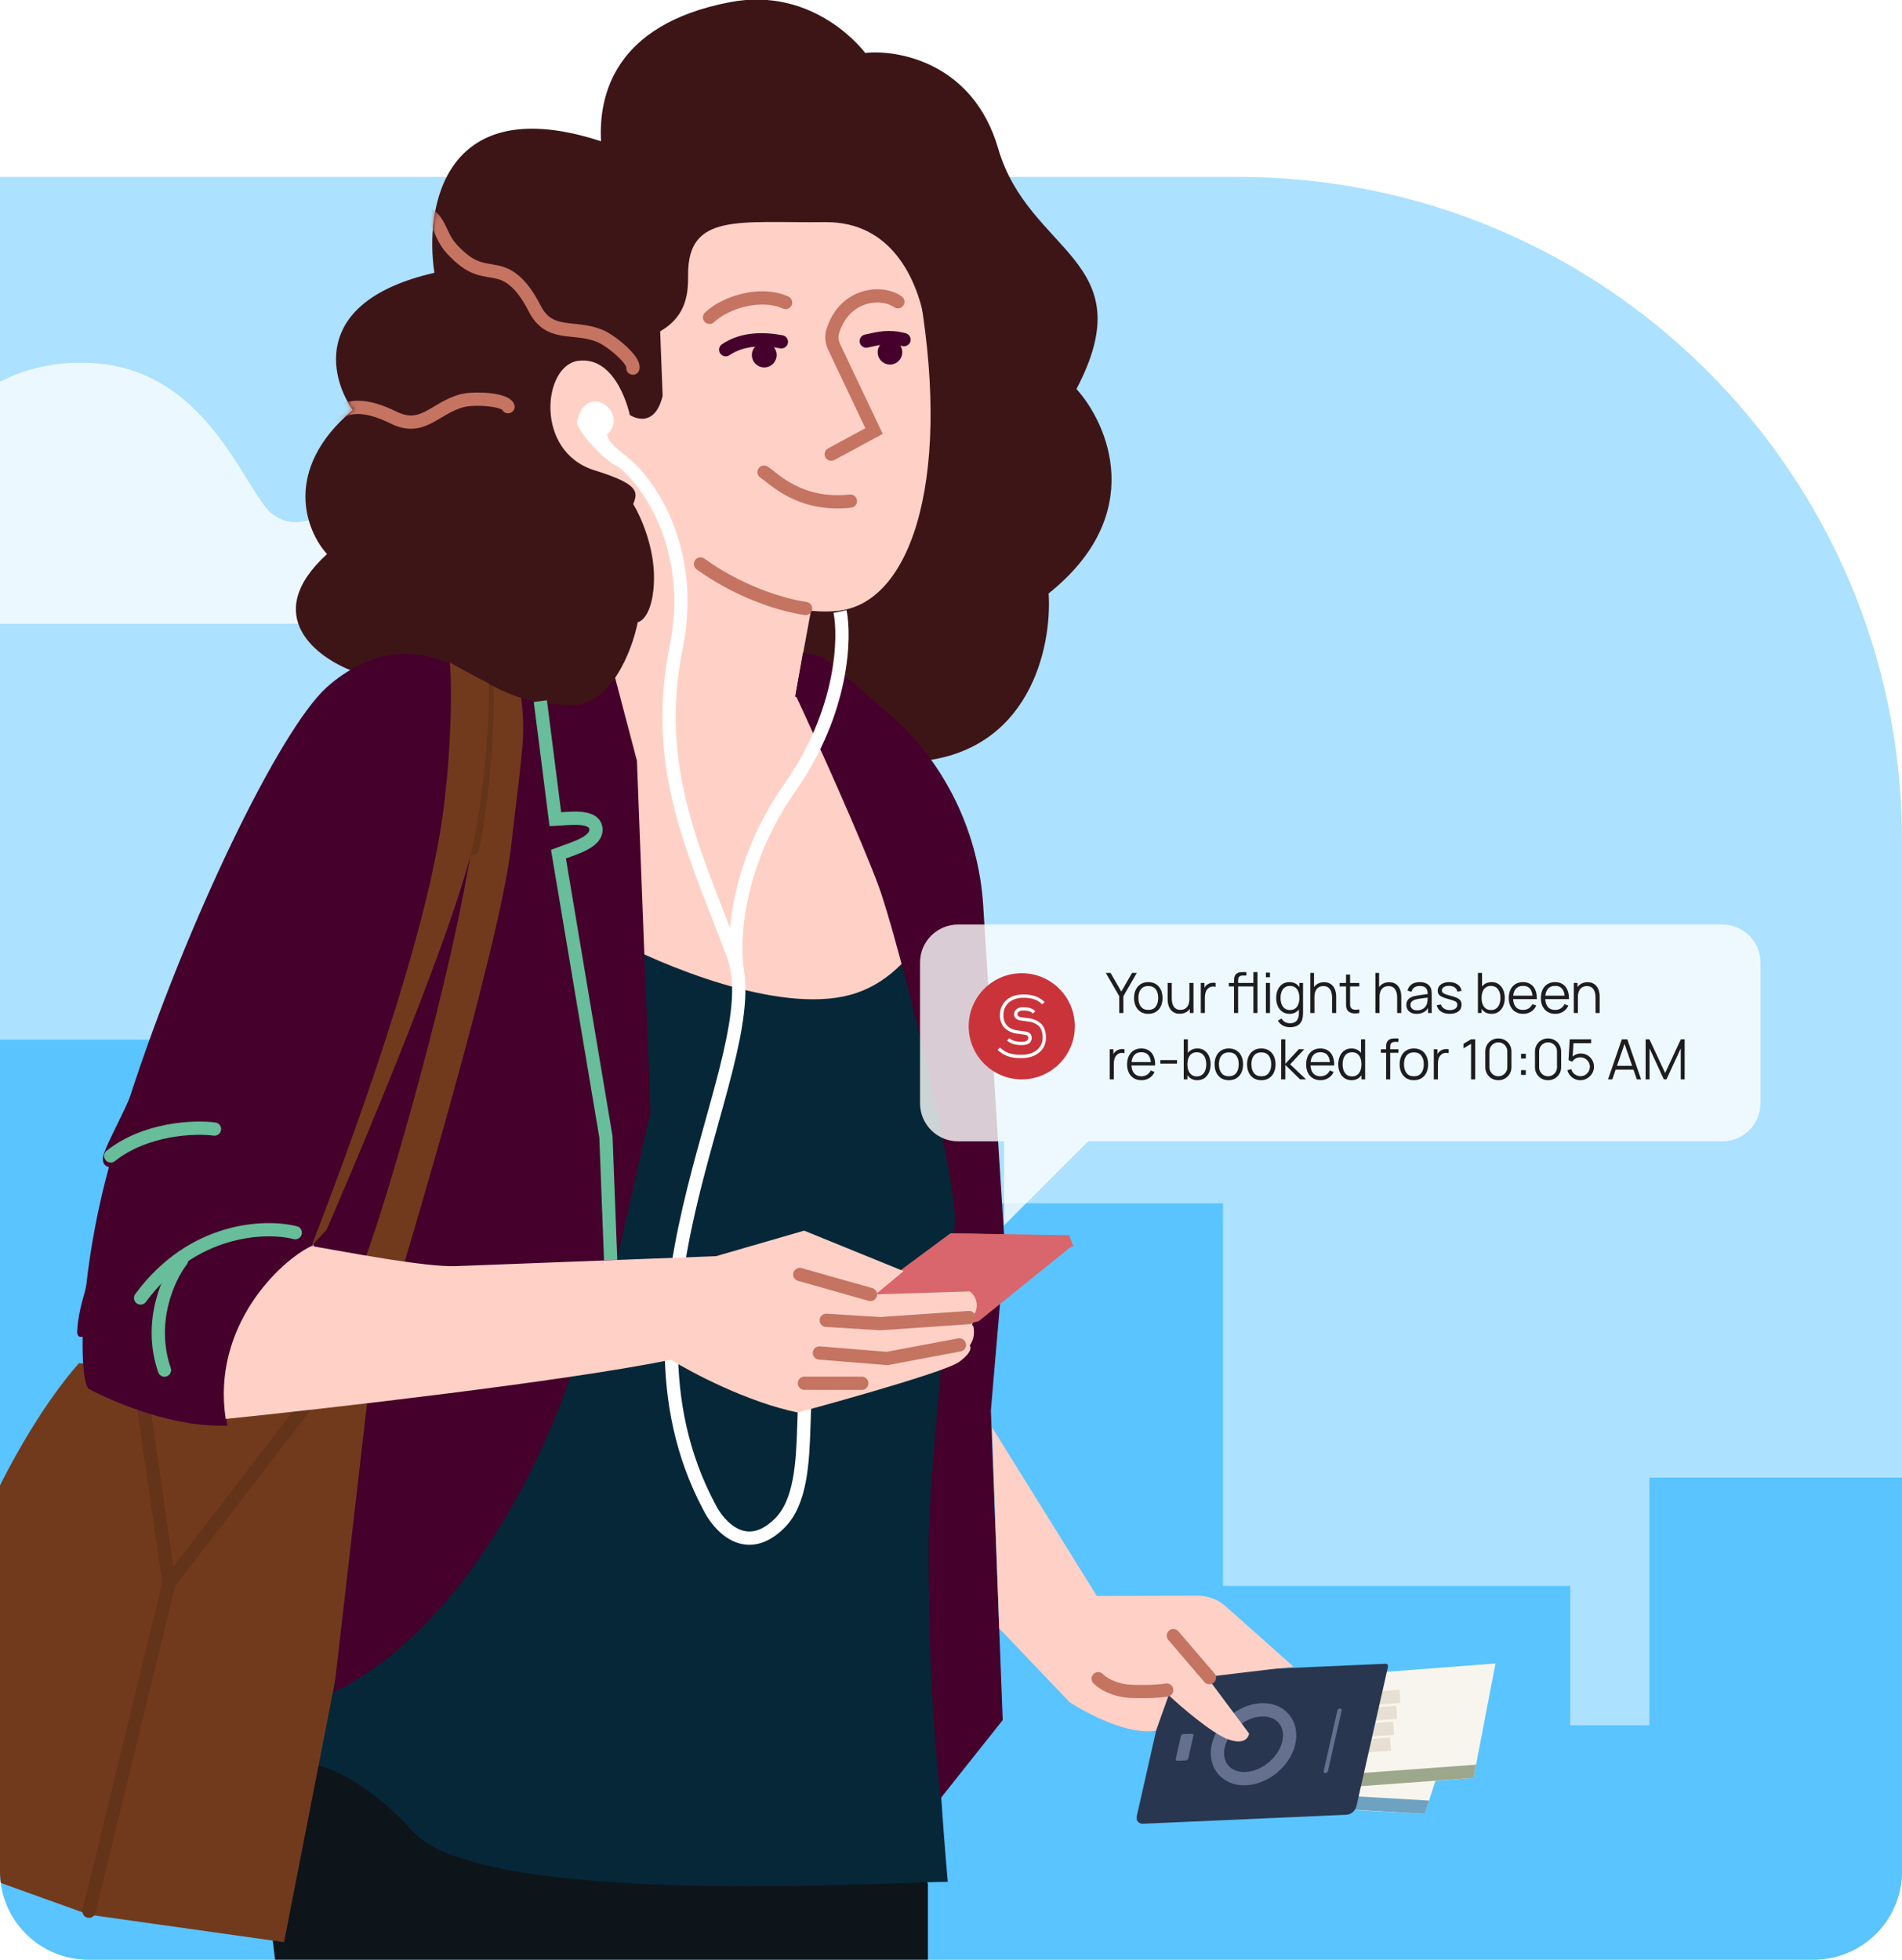 <?xml version="1.0" encoding="UTF-8"?> <svg xmlns="http://www.w3.org/2000/svg" width="430" height="443" viewBox="0 0 430 443" fill="none"><g clip-path="url(#clip0_627_5653)"><path d="M0 40H280C362.843 40 430 107.157 430 190V423C430 434.046 421.046 443 410 443H20C8.954 443 0 434.046 0 423V40Z" fill="#ACE1FF"></path><path d="M-38.074 117.556C-28.573 117.754 -20.767 113.459 -18.601 106.847C-16.246 99.724 -3.731 79.9 22.206 82.182C40.678 83.8 49.955 98.781 56.089 108.687C58.197 112.097 60.022 115.031 61.505 116.148C65.708 119.291 69.346 117.952 73.961 116.253C78.576 114.553 83.862 112.598 90.927 114.623C97.59 116.521 101.087 120.234 104.171 123.505C107.586 127.136 110.282 130 116.357 130H133.687C135.118 130.065 136.469 130.673 137.458 131.697C138.448 132.722 139 134.084 139 135.5C139 136.916 138.448 138.278 137.458 139.303C136.469 140.327 135.118 140.935 133.687 141H-55.863C-56.113 140.999 -56.356 140.92 -56.557 140.773C-56.758 140.627 -56.907 140.421 -56.982 140.185C-59.337 132.957 -57.158 128.009 -54.98 125.134C-50.895 119.733 -43.513 117.452 -38.074 117.556Z" fill="#ECF8FF"></path><path opacity="0.8" d="M70.464 206.914C77.361 207.058 83.027 203.928 84.6 199.109C86.309 193.917 95.393 179.47 114.22 181.132C127.629 182.312 134.364 193.23 138.816 200.45C140.346 202.935 141.67 205.073 142.747 205.888C145.798 208.178 148.439 207.202 151.789 205.964C155.139 204.725 158.976 203.3 164.104 204.776C168.941 206.159 171.479 208.865 173.718 211.249C176.197 213.896 178.154 215.983 182.564 215.983H195.144C196.182 216.03 197.163 216.474 197.881 217.22C198.599 217.967 199 218.959 199 219.992C199 221.024 198.599 222.016 197.881 222.763C197.163 223.509 196.182 223.953 195.144 224H57.551C57.37 223.999 57.193 223.941 57.047 223.835C56.901 223.728 56.794 223.578 56.739 223.406C55.03 218.138 56.611 214.532 58.192 212.437C61.157 208.5 66.516 206.838 70.464 206.914Z" fill="#EEF9FF"></path><path d="M-49 235.019H72V307.519H197.983V272.021H276.492V358.519H355V390.019H372.894V334.019H448.048V363.019H503.16V444.52H-48.289C-48.289 444.52 -49 232.67 -49 235.019Z" fill="#59C4FF"></path><path d="M209.78 448.242L209.78 425.845L198.203 400.335C157.044 397.585 72.86 393.456 65.397 398.932C57.935 404.409 60.653 433.189 62.912 448.242L209.78 448.242Z" fill="#0E151A"></path><path d="M164.917 0.507C138.781 5.568 135.318 21.681 135.879 31.933C100.356 20.359 95.964 46.934 98.208 61.668C70.628 67.979 74.404 84.978 79.739 92.689C63.726 106.236 69.194 120.039 73.93 125.246C58.737 139.166 71.638 148.743 79.987 151.792C111.357 159.348 180.633 174.007 206.773 172.198C232.912 170.389 237.862 146.083 237.069 134.156C259.37 116.326 250.557 95.916 243.364 87.939C258.76 58.587 232.606 57.474 225.656 33.547C220.083 14.36 203.294 11.163 195.596 11.963C195.596 11.963 184.429 -3.272 164.917 0.507Z" fill="#3E1517"></path><path d="M207.269 62.895C200.646 27.887 162 34.568 144.022 42.519C125.336 45.261 116.379 63.336 120.174 96.121C121.59 108.357 166.393 141.071 189.832 138.037C206.508 135.878 215.546 106.654 207.269 62.895Z" fill="#FFD1C6"></path><path d="M93.258 413.938C80.563 399.939 69.671 397.741 65.812 398.392L140.378 202.404C173.585 222.86 194.838 213.395 201.314 206.106C204.035 211.031 210.387 226.077 214.02 246.861C218.561 272.84 218.792 278.867 213.017 313.289C208.398 340.826 211.928 399.502 214.271 425.398C201.605 425.38 109.127 431.436 93.258 413.938Z" fill="#062738"></path><path d="M-20.281 418.296C-19.55 363.679 5.44 322.118 17.843 308.164L88.639 314.046L64.21 439.041L20.15 432.832L-20.281 418.296Z" fill="#723A1D"></path><path d="M32.284 316.692L38.206 357.919M38.206 357.919L73.557 311.953M38.206 357.919L20.12 432.043" stroke="#63331A" stroke-width="3" stroke-linecap="round"></path><path d="M75.47 382.548C110.725 365.012 128.658 314.831 130.909 304.445L142.854 183.359L118.085 144.828L101.634 148.221L70.802 281.264L83.169 315.533L75.47 382.548Z" fill="#45002B"></path><path d="M107.159 188.137C109.276 173.462 109.465 158.419 108.926 153.074L117.78 157.473C118.92 166.282 118.103 169.083 115.53 191.511C112.958 213.94 91.483 285.21 91.483 285.21L82.749 283.965C86.852 273.244 102.44 220.833 107.159 188.137Z" fill="#723A1D"></path><path d="M130.716 144.739L148.642 117.995L184.665 130.829L179.763 157.468L189.785 161.427L216.556 190.406C215.215 200.064 208.47 220.484 192.215 224.896C175.961 229.309 149.317 218.117 138.028 211.969L139.17 179.947L130.716 144.739Z" fill="#FFD1C6"></path><path d="M140.553 105.496C143.581 102.558 138.338 102.066 137.197 98.303C142.546 93.424 132.619 85.762 130.448 95.323C130.308 97.579 138.667 106.368 140.553 105.496Z" fill="white"></path><path d="M115.336 145.202L135.014 137.862L143.997 171.97L147.039 251.395L139.158 286.148L128.426 286.559L132.832 281.324L124.842 192.969C132.469 191.663 137.482 188.938 136.874 186.428C136.388 184.42 127.595 185.939 122.858 186.965L121.26 166.254L115.336 145.202Z" fill="#45002B"></path><path d="M139.912 103.742C146.412 108.242 157.398 123.977 152.882 146.258C147.237 174.11 157.453 193.459 165.819 216.037C174.185 238.615 135.224 293.405 160.325 340.609C162.467 345.001 168.653 351.897 176.26 344.341C185.768 334.897 178.07 309.135 186.122 302.905" stroke="white" stroke-width="3"></path><path d="M186.018 148.476L181.534 147.517L179.873 157.16C184.664 167.393 195.037 190.466 198.666 200.407C203.203 212.833 216.478 266.514 215.85 276.618C215.222 286.722 209.912 333.63 209.912 349.242C209.912 379.829 211.54 396.123 212.65 406.51L226.693 388.837L224.014 318.884L227.169 281.971L222.277 204.669C221.289 189.054 214.542 174.361 203.341 163.436L186.018 148.476Z" fill="#45002B"></path><path d="M73.782 155.447C83.5 146.596 94.736 146.738 99.139 147.915C101.263 146.488 105.411 148.886 105.009 169.897C104.606 190.907 81.884 253.215 70.573 281.742C50.922 293.8 49.634 314.269 51.449 322.275C39.228 322.743 26.002 317.095 20.015 313.96C19.096 312.908 18.556 308.609 18.69 302.21C18.694 302.034 17.305 302.807 17.459 300.678C17.84 295.382 19.292 292.414 19.526 290.334C20.409 282.495 22.029 273.336 24.632 263.819C24.632 263.819 22.66 263.579 23.439 260.969C24.266 258.205 28.534 250.535 29.453 247.711C42.175 208.615 63.131 165.148 73.782 155.447Z" fill="#45002B"></path><path d="M110.169 154.606C110.304 161.575 109.759 176.888 106.858 191.844" stroke="#63331A" stroke-width="3" stroke-linecap="round"></path><path d="M186.46 50.216C201.822 50.031 207.186 63.517 208.912 71.742L219.251 54.567L218.711 40.469L204.425 23.872L185.746 24.587L154.755 33.841L117.394 48.382C105.23 82.8 86.639 148.4 86.639 148.4C92.506 146.991 98.456 147.938 106.202 152.18C113.948 156.421 117.073 158.823 128.723 159.385C138.042 159.835 142.913 147.076 144.183 140.641C145.355 140.428 147.729 138.185 147.856 130.92C147.982 123.654 144.779 116.582 143.161 113.955C144.236 111.225 144.595 109.475 134.376 106.303C120.792 102.086 122.727 82.671 130.666 81.573C139.614 80.335 142.39 93.815 142.39 93.815C142.39 93.815 147.857 97.496 149.808 89.497L149.249 74.896C155.565 71.242 155.565 65.742 155.565 61.988C155.565 48.009 167.257 50.447 186.46 50.216Z" fill="#3E1517"></path><mask id="mask0_627_5653" style="mask-type:alpha" maskUnits="userSpaceOnUse" x="66" y="-1" width="186" height="174"><path d="M164.917 0.507C138.781 5.568 135.318 21.681 135.879 31.933C100.356 20.359 95.964 46.934 98.208 61.668C70.628 67.979 74.404 84.978 79.739 92.689C63.726 106.236 69.194 120.039 73.93 125.246C58.737 139.166 71.638 148.743 79.987 151.792C111.357 159.348 180.633 174.007 206.773 172.198C232.912 170.389 237.862 146.083 237.069 134.156C259.37 116.326 250.557 95.916 243.364 87.939C258.798 58.515 232.491 57.076 225.656 33.547C220.083 14.36 203.294 11.163 195.596 11.963C195.596 11.963 184.429 -3.272 164.917 0.507Z" fill="#3E1517"></path></mask><g mask="url(#mask0_627_5653)"><path d="M143.078 83.216C143.506 81.44 138.214 76.991 135.541 75.911C129.632 73.525 124.226 76.298 120.871 69.722C117.887 63.873 115.038 62.091 112.55 61.536C109 60.744 106.731 61.231 102.163 56.305C98.899 52.786 99.989 49.244 94.364 47.131C89.864 45.44 79.356 47.299 76.412 44.733" stroke="#C57462" stroke-width="3" stroke-linecap="round"></path><path d="M114.854 91.931C114.134 90.252 107.233 89.852 104.445 90.586C98.282 92.209 95.609 97.665 88.987 94.403C83.097 91.502 79.748 91.778 77.422 92.822C74.103 94.311 72.577 96.059 65.969 94.845C61.249 93.977 60.003 90.487 54.231 92.159C49.614 93.496 42.306 101.272 38.412 100.977" stroke="#C57462" stroke-width="3" stroke-linecap="round"></path></g><path d="M99.942 185.255C102.06 170.58 102.233 155.143 101.694 149.798L110.563 154.59C110.562 154.548 110.562 154.548 110.564 154.591L110.563 154.59C110.579 155.324 110.868 168.724 107.51 188.265C103.959 208.931 73.835 277.99 73.835 277.99L70.423 281.673C74.525 270.953 95.224 217.951 99.942 185.255Z" fill="#723A1D"></path><path d="M122.162 158.489L125.553 185.206C128.313 185.1 134.275 184.082 134.711 187.224C135.147 190.365 129.752 191.756 126.25 193.075L136.989 257.016L138.055 284.854" stroke="#68BD9A" stroke-width="3"></path><path d="M66.754 278.656C59.977 276.941 43.496 277.493 31.788 293.418" stroke="#68BD9A" stroke-width="3" stroke-linecap="round"></path><path d="M48.486 255.231C43.989 254.642 33.002 255.032 25.031 261.303" stroke="#68BD9A" stroke-width="3" stroke-linecap="round"></path><path d="M41.024 284.944C38.169 288.63 33.404 298.745 37.182 309.717" stroke="#68BD9A" stroke-width="3" stroke-linecap="round"></path><path d="M164.066 79.058C167.967 76.406 172.847 76.554 176.652 77.268" stroke="#45002B" stroke-width="3" stroke-linecap="round"></path><path d="M195.841 77.106C198.797 76.453 200.938 75.882 204.368 76.78" stroke="#45002B" stroke-width="3" stroke-linecap="round"></path><path d="M160.412 71.742C163.912 68.389 171.873 65.823 177.602 68.389" stroke="#C57462" stroke-width="3" stroke-linecap="round"></path><ellipse rx="2.801" ry="2.799" transform="matrix(0.97 -0.243 0.243 0.97 172.778 80.26)" fill="#45002B"></ellipse><ellipse rx="2.78" ry="2.778" transform="matrix(0.97 -0.243 0.243 0.97 201.203 79.629)" fill="#45002B"></ellipse><path d="M202.986 68.21C199.143 65.552 190.853 66.483 188.261 74.914C187.891 76.118 188.094 77.41 188.634 78.548L197.601 97.438L187.93 102.673" stroke="#C57462" stroke-width="3" stroke-linecap="round"></path><path d="M172.739 106.73C174.96 108.169 180.765 114.536 192.252 113.278" stroke="#C57462" stroke-width="3" stroke-linecap="round"></path><path d="M158.371 127.493C166.444 133.333 175.772 136.618 182.125 137.56" stroke="#C57462" stroke-width="3" stroke-linecap="round"></path><path d="M197.612 291.577L214.863 278.801L241.924 279.424L220.517 296.686L202.712 300.469L197.612 291.577Z" fill="#D8666C"></path><path d="M198.575 294.137L215.827 281.36L242.668 281.401L221.262 298.663L203.675 303.028L198.575 294.137Z" fill="#D8666C"></path><path d="M242.678 281.798L241.715 279.239L214.863 278.801L215.827 281.36L242.678 281.798Z" fill="#D8666C"></path><path d="M151.703 307.391C127.325 312.33 74.429 318.361 51.028 320.76C47.829 299.91 63.172 285.122 70.423 281.673C78.362 283.038 96.231 286.482 103.068 286.22L161.881 283.968L181.797 278.198L204.298 287.351L197.954 292.601L219.24 291.936C220.973 293.217 221.34 295.661 220.059 297.395L219.782 299.648C219.782 299.648 220.129 299.222 220.199 301.049C220.269 302.877 219.229 304.153 219.229 304.153C219.229 304.153 220.362 305.313 216.801 307.889C213.239 310.466 180.351 319.312 180.351 319.312C168.983 316.944 156.516 310.378 151.703 307.391Z" fill="#FFD1C6"></path><path d="M219.103 297.843L199.026 299.222L186.797 298.471" stroke="#C57462" stroke-width="3" stroke-linecap="round"></path><path d="M216.9 304.028L200.547 307.094L185.25 305.85" stroke="#C57462" stroke-width="3" stroke-linecap="round"></path><path d="M194.836 312.701L181.852 312.69" stroke="#C57462" stroke-width="3" stroke-linecap="round"></path><path d="M180.818 288.105L196.783 292.626" stroke="#C57462" stroke-width="3" stroke-linecap="round"></path><path fill-rule="evenodd" clip-rule="evenodd" d="M330.573 384.119L322.089 410.036L258.637 406.565L267.122 380.649L330.573 384.119Z" fill="#F8F5EE"></path><path fill-rule="evenodd" clip-rule="evenodd" d="M312.012 394.643L311.723 395.533L312.666 395.974L312.533 396.382C312.495 396.504 312.561 396.606 312.682 396.612C312.802 396.619 312.932 396.525 312.971 396.404L313.053 396.155L313.929 396.565L313.807 396.946C313.768 397.066 313.834 397.169 313.955 397.175C314.076 397.182 314.204 397.089 314.244 396.967L314.316 396.745L315.448 397.275C315.344 397.571 315.248 397.857 315.161 398.127C314.27 400.873 315.034 400.999 315.034 400.999C315.034 400.999 315.855 400.953 316.743 398.209C316.831 397.938 316.92 397.651 317.01 397.354L318.439 396.958L318.368 397.179C318.33 397.299 318.397 397.403 318.516 397.409C318.638 397.415 318.768 397.322 318.805 397.202L318.929 396.821L320.04 396.513L319.958 396.762C319.92 396.883 319.986 396.987 320.106 396.993C320.228 396.999 320.358 396.905 320.396 396.785L320.529 396.377L321.721 396.046L322.01 395.155L317.575 395.341C317.911 394.056 318.19 392.809 318.302 391.996L319.669 391.356L319.905 390.628L318.254 391.059L316.932 390.476L316.696 391.203L317.611 391.96C317.2 392.758 316.677 393.993 316.183 395.27L312.012 394.643Z" fill="#9DA78C"></path><path d="M305.275 399.714L267.882 397.538" stroke="#E7E0D2" stroke-width="3"></path><path d="M306.464 396.117L290.727 395.201" stroke="#E7E0D2" stroke-width="3"></path><path d="M307.654 392.521L270.262 390.344" stroke="#E7E0D2" stroke-width="3"></path><path d="M308.845 388.924L293.108 388.008" stroke="#E7E0D2" stroke-width="3"></path><path fill-rule="evenodd" clip-rule="evenodd" d="M259.688 403.346L323.081 407.036L322.089 410.036L258.696 406.345L259.688 403.346Z" fill="#6FA1C0"></path><path fill-rule="evenodd" clip-rule="evenodd" d="M338.101 376.039L333.128 401.914L267.472 406.926L272.445 381.051L338.101 376.039Z" fill="#F8F5EE"></path><path d="M314.372 394.259L275.662 397.087" stroke="#E7E0D2" stroke-width="3"></path><path d="M315.075 390.667L298.784 391.856" stroke="#E7E0D2" stroke-width="3"></path><path d="M315.779 387.074L277.069 389.902" stroke="#E7E0D2" stroke-width="3"></path><path d="M316.482 383.481L300.19 384.671" stroke="#E7E0D2" stroke-width="3"></path><path fill-rule="evenodd" clip-rule="evenodd" d="M268.087 403.711L333.713 398.917L333.127 401.914L267.5 406.708L268.087 403.711Z" fill="#9DA78C"></path><path fill-rule="evenodd" clip-rule="evenodd" d="M306.648 408.363L313.784 376.823C313.878 376.409 313.61 376.09 313.187 376.108L265.07 378.234C264.647 378.253 264.228 378.604 264.134 379.017L256.998 410.557C256.773 411.548 257.414 412.315 258.43 412.27L304.404 410.238C305.418 410.194 306.423 409.354 306.648 408.363Z" fill="#293650"></path><path fill-rule="evenodd" clip-rule="evenodd" d="M291.37 393.944C292.341 389.654 289.554 386.324 285.159 386.518C280.763 386.712 276.399 390.359 275.428 394.649C274.458 398.936 277.244 402.268 281.639 402.074C286.035 401.879 290.4 398.232 291.37 393.944V393.944Z" stroke="#65708F" stroke-width="3"></path><path fill-rule="evenodd" clip-rule="evenodd" d="M265.811 397.624L266.976 392.471C267.031 392.23 267.275 392.026 267.522 392.015L269.456 391.93C269.703 391.919 269.859 392.105 269.805 392.347L268.638 397.499C268.584 397.739 268.34 397.943 268.093 397.954L266.158 398.039C265.912 398.051 265.756 397.864 265.811 397.624Z" fill="#65708F"></path><path fill-rule="evenodd" clip-rule="evenodd" d="M299.252 400.362L302.336 386.724C302.397 386.459 302.665 386.236 302.936 386.223C303.207 386.212 303.378 386.416 303.318 386.681L300.233 400.318C300.173 400.582 299.904 400.807 299.633 400.818C299.362 400.831 299.191 400.626 299.252 400.362Z" fill="#65708F"></path><path d="M247.97 360.782L224.269 322.64L225.912 368.128L241.841 384.818C245.799 387.367 254.953 392.277 261.357 391.222L264.209 383.217C267.168 385.973 273.721 391.599 277.403 393.078C281.085 394.558 282.263 392.892 282.392 391.874L272.839 379.073L292.412 376.742L277.103 363.121C275.363 361.573 273.115 360.721 270.786 360.726L247.97 360.782Z" fill="#FFD1C6"></path><path d="M265.272 369.753L273.412 379.242" stroke="#C57462" stroke-width="3" stroke-linecap="round"></path><path d="M248.274 379.484C249.098 380.374 251.773 382.193 255.885 382.351C259.997 382.509 262.855 382.216 263.77 382.049" stroke="#C57462" stroke-width="3" stroke-linecap="round"></path><path d="M189.913 138.242C191.044 143.726 190.856 160.517 178.577 178.043C166.299 195.568 165.573 213.02 166.744 219.555" stroke="white" stroke-width="3"></path><g filter="url(#filter0_b_627_5653)"><path fill-rule="evenodd" clip-rule="evenodd" d="M216.588 209C211.845 209 208 212.845 208 217.588V249.412C208 254.155 211.845 258 216.588 258H227V277L246 258H389.412C394.155 258 398 254.155 398 249.412V217.588C398 212.845 394.155 209 389.412 209H216.588Z" fill="white" fill-opacity="0.8"></path></g><path d="M219 232C219 225.373 224.373 220 231 220C237.627 220 243 225.373 243 232C243 238.627 237.627 244 231 244C224.373 244 219 238.627 219 232Z" fill="#CB333B"></path><path d="M230.021 233.671L231.658 233.9C232.112 233.915 232.521 234.187 232.476 234.679C232.428 235.218 231.956 235.514 230.925 235.514C230.355 235.514 228.944 235.435 228.198 234.686L227.668 235.206C228.614 236.156 230.264 236.257 230.941 236.257C231.779 236.257 232.398 236.087 232.781 235.75C233.079 235.488 233.22 235.115 233.239 234.689C233.257 234.293 233.149 233.876 232.856 233.609C232.54 233.32 232.156 233.243 231.76 233.17L230.123 232.941C229.206 232.862 228.341 232.481 227.664 231.858C227.374 231.525 227.152 231.137 227.013 230.718C226.873 230.299 226.817 229.856 226.849 229.416C226.849 227.098 228.66 225.543 231.373 225.543C233.288 225.543 234.604 226.001 235.629 227.036L236.153 226.509C234.954 225.334 233.468 224.8 231.35 224.8C229.795 224.8 228.486 225.239 227.537 226.067C227.062 226.482 226.685 226.996 226.432 227.573C226.179 228.15 226.057 228.776 226.074 229.406C226.041 229.945 226.115 230.484 226.293 230.994C226.47 231.504 226.747 231.973 227.108 232.375C227.91 233.116 228.934 233.572 230.021 233.671Z" fill="white"></path><path d="M232.49 230.175L230.853 229.952C230.497 229.924 230.018 229.711 230.008 229.298C230.008 228.866 230.398 228.427 231.262 228.427C232.083 228.427 232.926 228.499 233.544 229.111L234.051 228.584C233.284 227.817 232.276 227.684 231.246 227.684C229.874 227.684 229.249 228.522 229.249 229.301C229.258 230.111 230.028 230.635 230.778 230.689L232.414 230.918C233.309 230.988 234.159 231.341 234.84 231.926C235.436 232.506 235.724 233.38 235.724 234.594C235.724 236.512 234.234 238.447 230.912 238.447H230.859C228.666 238.447 227.239 237.953 226.083 236.81L225.54 237.314C226.823 238.624 228.427 239.2 230.899 239.2C234.225 239.2 236.464 237.36 236.464 234.617C236.464 233.177 236.097 232.126 235.344 231.399C234.548 230.696 233.548 230.267 232.49 230.175Z" fill="white"></path><path d="M253.04 229V225.204L250 219.935H251.07L253.506 224.147L255.93 219.935H257L253.972 225.204V229H253.04ZM259.601 229.189C258.925 229.189 258.348 229.036 257.87 228.729C257.391 228.423 257.024 227.999 256.768 227.458C256.512 226.916 256.384 226.295 256.384 225.594C256.384 224.881 256.514 224.256 256.774 223.718C257.034 223.181 257.404 222.764 257.882 222.466C258.365 222.164 258.938 222.013 259.601 222.013C260.28 222.013 260.86 222.166 261.338 222.472C261.821 222.774 262.188 223.196 262.44 223.737C262.696 224.275 262.824 224.894 262.824 225.594C262.824 226.308 262.696 226.935 262.44 227.477C262.184 228.014 261.814 228.433 261.332 228.736C260.849 229.038 260.272 229.189 259.601 229.189ZM259.601 228.301C260.356 228.301 260.918 228.052 261.288 227.552C261.657 227.049 261.842 226.396 261.842 225.594C261.842 224.772 261.655 224.117 261.281 223.63C260.912 223.144 260.352 222.9 259.601 222.9C259.093 222.9 258.673 223.016 258.342 223.246C258.014 223.473 257.769 223.79 257.605 224.197C257.446 224.6 257.366 225.066 257.366 225.594C257.366 226.413 257.555 227.07 257.932 227.565C258.31 228.056 258.866 228.301 259.601 228.301ZM266.705 229.17C266.298 229.17 265.941 229.107 265.635 228.981C265.332 228.855 265.074 228.685 264.86 228.471C264.651 228.257 264.481 228.014 264.35 227.741C264.22 227.464 264.126 227.172 264.067 226.866C264.008 226.555 263.979 226.247 263.979 225.941V222.201H264.911V225.67C264.911 226.043 264.946 226.39 265.018 226.709C265.089 227.028 265.202 227.307 265.358 227.546C265.517 227.781 265.721 227.963 265.968 228.094C266.22 228.224 266.524 228.289 266.881 228.289C267.208 228.289 267.496 228.232 267.743 228.119C267.995 228.005 268.205 227.844 268.373 227.634C268.545 227.42 268.675 227.162 268.763 226.86C268.851 226.553 268.895 226.209 268.895 225.827L269.55 225.972C269.55 226.669 269.428 227.254 269.185 227.728C268.942 228.203 268.606 228.561 268.178 228.805C267.75 229.048 267.259 229.17 266.705 229.17ZM268.99 229V227.326H268.895V222.201H269.821V229H268.99ZM271.473 229V222.201H272.304V223.838L272.14 223.624C272.216 223.423 272.314 223.238 272.436 223.07C272.558 222.898 272.69 222.757 272.833 222.648C273.009 222.493 273.215 222.376 273.45 222.296C273.685 222.212 273.922 222.164 274.161 222.151C274.4 222.134 274.618 222.151 274.816 222.201V223.07C274.568 223.007 274.297 222.992 274.004 223.026C273.71 223.06 273.439 223.177 273.191 223.379C272.965 223.555 272.795 223.767 272.682 224.014C272.568 224.258 272.493 224.518 272.455 224.795C272.417 225.068 272.398 225.338 272.398 225.607V229H271.473ZM281.583 222.995V222.201H283.471V222.995H281.583ZM278.989 229V221.698C278.989 221.522 278.997 221.347 279.014 221.175C279.035 221.003 279.075 220.84 279.134 220.684C279.193 220.525 279.285 220.378 279.411 220.244C279.549 220.093 279.7 219.983 279.864 219.916C280.028 219.845 280.198 219.799 280.374 219.778C280.554 219.757 280.731 219.746 280.903 219.746H281.771V220.527H280.966C280.613 220.527 280.349 220.613 280.173 220.785C280 220.957 279.914 221.228 279.914 221.597V229H278.989ZM277.812 222.995V222.201H281.771V222.995H277.812ZM283.364 229V219.746H284.289V229H283.364ZM286.191 220.911V219.872H287.116V220.911H286.191ZM286.191 229V222.201H287.116V229H286.191ZM291.596 232.21C291.248 232.21 290.904 232.158 290.564 232.053C290.228 231.952 289.918 231.791 289.632 231.568C289.347 231.35 289.108 231.065 288.915 230.712L289.752 230.246C289.941 230.624 290.205 230.895 290.545 231.058C290.889 231.226 291.24 231.31 291.596 231.31C292.087 231.31 292.484 231.218 292.786 231.033C293.092 230.853 293.315 230.584 293.453 230.228C293.592 229.871 293.659 229.426 293.655 228.893V227.08H293.762V222.201H294.586V228.906C294.586 229.099 294.58 229.283 294.568 229.46C294.559 229.64 294.54 229.816 294.511 229.988C294.431 230.496 294.265 230.914 294.014 231.241C293.766 231.568 293.439 231.812 293.032 231.971C292.629 232.131 292.15 232.21 291.596 232.21ZM291.533 229.189C290.9 229.189 290.358 229.031 289.909 228.717C289.46 228.398 289.116 227.968 288.877 227.426C288.638 226.885 288.518 226.274 288.518 225.594C288.518 224.919 288.636 224.31 288.871 223.769C289.11 223.227 289.452 222.799 289.897 222.485C290.342 222.17 290.875 222.013 291.496 222.013C292.134 222.013 292.671 222.168 293.107 222.478C293.544 222.789 293.873 223.215 294.095 223.756C294.322 224.293 294.435 224.906 294.435 225.594C294.435 226.27 294.324 226.881 294.102 227.426C293.879 227.968 293.552 228.398 293.12 228.717C292.687 229.031 292.159 229.189 291.533 229.189ZM291.628 228.326C292.11 228.326 292.509 228.209 292.824 227.974C293.139 227.739 293.374 227.416 293.529 227.004C293.684 226.589 293.762 226.119 293.762 225.594C293.762 225.061 293.684 224.591 293.529 224.184C293.374 223.773 293.139 223.452 292.824 223.221C292.513 222.99 292.121 222.875 291.647 222.875C291.16 222.875 290.757 222.995 290.438 223.234C290.119 223.473 289.882 223.798 289.727 224.21C289.576 224.621 289.5 225.082 289.5 225.594C289.5 226.111 289.578 226.576 289.733 226.992C289.892 227.403 290.13 227.728 290.444 227.968C290.759 228.207 291.154 228.326 291.628 228.326ZM301.149 229V225.531C301.149 225.154 301.114 224.808 301.042 224.493C300.971 224.174 300.855 223.897 300.696 223.662C300.541 223.423 300.337 223.238 300.085 223.108C299.838 222.978 299.536 222.913 299.179 222.913C298.852 222.913 298.562 222.969 298.31 223.083C298.063 223.196 297.853 223.36 297.681 223.574C297.513 223.784 297.385 224.04 297.297 224.342C297.209 224.644 297.165 224.988 297.165 225.374L296.51 225.229C296.51 224.533 296.632 223.947 296.875 223.473C297.118 222.999 297.454 222.64 297.882 222.397C298.31 222.153 298.801 222.031 299.355 222.031C299.762 222.031 300.117 222.094 300.419 222.22C300.725 222.346 300.983 222.516 301.193 222.73C301.407 222.944 301.579 223.19 301.71 223.467C301.84 223.739 301.934 224.031 301.993 224.342C302.052 224.648 302.081 224.954 302.081 225.261V229H301.149ZM296.233 229V219.935H297.07V225.053H297.165V229H296.233ZM307.309 229C306.927 229.08 306.549 229.111 306.175 229.094C305.806 229.078 305.475 228.998 305.181 228.855C304.891 228.713 304.671 228.49 304.52 228.188C304.398 227.936 304.331 227.682 304.318 227.426C304.31 227.166 304.306 226.87 304.306 226.539V220.313H305.225V226.501C305.225 226.786 305.227 227.025 305.231 227.219C305.24 227.407 305.284 227.575 305.363 227.722C305.515 228.003 305.754 228.171 306.081 228.226C306.413 228.28 306.822 228.268 307.309 228.188V229ZM302.852 222.995V222.201H307.309V222.995H302.852ZM315.864 229V225.531C315.864 225.154 315.828 224.808 315.757 224.493C315.686 224.174 315.57 223.897 315.411 223.662C315.255 223.423 315.052 223.238 314.8 223.108C314.552 222.978 314.25 222.913 313.894 222.913C313.566 222.913 313.277 222.969 313.025 223.083C312.777 223.196 312.567 223.36 312.395 223.574C312.227 223.784 312.099 224.04 312.011 224.342C311.923 224.644 311.879 224.988 311.879 225.374L311.224 225.229C311.224 224.533 311.346 223.947 311.59 223.473C311.833 222.999 312.169 222.64 312.597 222.397C313.025 222.153 313.516 222.031 314.07 222.031C314.477 222.031 314.832 222.094 315.134 222.22C315.44 222.346 315.698 222.516 315.908 222.73C316.122 222.944 316.294 223.19 316.424 223.467C316.554 223.739 316.649 224.031 316.707 224.342C316.766 224.648 316.796 224.954 316.796 225.261V229H315.864ZM310.948 229V219.935H311.785V225.053H311.879V229H310.948ZM320.267 229.189C319.755 229.189 319.325 229.097 318.976 228.912C318.632 228.727 318.374 228.482 318.202 228.175C318.03 227.869 317.944 227.535 317.944 227.174C317.944 226.805 318.018 226.49 318.164 226.23C318.315 225.966 318.519 225.75 318.775 225.582C319.035 225.414 319.335 225.286 319.675 225.198C320.019 225.114 320.399 225.04 320.815 224.977C321.234 224.91 321.643 224.854 322.042 224.808C322.445 224.757 322.798 224.709 323.1 224.663L322.772 224.864C322.785 224.193 322.655 223.695 322.382 223.372C322.109 223.049 321.635 222.888 320.959 222.888C320.494 222.888 320.099 222.992 319.776 223.202C319.457 223.412 319.232 223.744 319.102 224.197L318.202 223.933C318.357 223.324 318.67 222.852 319.14 222.516C319.61 222.18 320.221 222.013 320.972 222.013C321.593 222.013 322.12 222.13 322.552 222.365C322.988 222.596 323.297 222.932 323.477 223.372C323.561 223.57 323.616 223.79 323.641 224.033C323.666 224.277 323.679 224.524 323.679 224.776V229H322.854V227.294L323.093 227.395C322.863 227.978 322.504 228.423 322.017 228.729C321.53 229.036 320.947 229.189 320.267 229.189ZM320.374 228.389C320.806 228.389 321.184 228.312 321.507 228.156C321.83 228.001 322.09 227.789 322.288 227.521C322.485 227.248 322.613 226.942 322.672 226.602C322.722 226.383 322.749 226.144 322.753 225.884C322.758 225.62 322.76 225.422 322.76 225.292L323.112 225.475C322.798 225.517 322.455 225.559 322.086 225.601C321.721 225.643 321.36 225.691 321.003 225.745C320.651 225.8 320.332 225.865 320.047 225.941C319.854 225.995 319.667 226.073 319.486 226.174C319.306 226.27 319.157 226.4 319.039 226.564C318.926 226.728 318.869 226.931 318.869 227.174C318.869 227.372 318.918 227.563 319.014 227.747C319.115 227.932 319.274 228.085 319.493 228.207C319.715 228.329 320.009 228.389 320.374 228.389ZM327.747 229.183C326.95 229.183 326.293 229.01 325.777 228.666C325.265 228.322 324.95 227.844 324.833 227.231L325.777 227.074C325.878 227.46 326.106 227.768 326.463 227.999C326.824 228.226 327.269 228.339 327.797 228.339C328.314 228.339 328.721 228.232 329.019 228.018C329.317 227.8 329.466 227.504 329.466 227.13C329.466 226.921 329.417 226.751 329.321 226.62C329.229 226.486 329.038 226.362 328.748 226.249C328.458 226.136 328.026 226.001 327.451 225.846C326.834 225.678 326.352 225.51 326.003 225.343C325.655 225.175 325.407 224.982 325.261 224.763C325.114 224.541 325.04 224.27 325.04 223.951C325.04 223.565 325.149 223.227 325.368 222.938C325.586 222.644 325.888 222.418 326.274 222.258C326.66 222.094 327.109 222.013 327.621 222.013C328.133 222.013 328.591 222.096 328.994 222.264C329.401 222.428 329.728 222.659 329.976 222.957C330.223 223.255 330.37 223.601 330.416 223.995L329.472 224.165C329.409 223.767 329.21 223.452 328.874 223.221C328.542 222.986 328.121 222.864 327.609 222.856C327.126 222.843 326.734 222.936 326.431 223.133C326.129 223.326 325.978 223.584 325.978 223.907C325.978 224.088 326.033 224.243 326.142 224.373C326.251 224.499 326.448 224.619 326.734 224.732C327.023 224.845 327.434 224.969 327.967 225.103C328.593 225.263 329.084 225.431 329.44 225.607C329.797 225.783 330.051 225.991 330.202 226.23C330.353 226.469 330.429 226.765 330.429 227.118C330.429 227.76 330.19 228.266 329.711 228.635C329.237 229 328.582 229.183 327.747 229.183ZM337.184 229.189C336.558 229.189 336.03 229.031 335.597 228.717C335.165 228.398 334.838 227.968 334.615 227.426C334.393 226.881 334.282 226.27 334.282 225.594C334.282 224.906 334.393 224.293 334.615 223.756C334.842 223.215 335.174 222.789 335.61 222.478C336.046 222.168 336.584 222.013 337.222 222.013C337.843 222.013 338.376 222.17 338.82 222.485C339.265 222.799 339.605 223.227 339.84 223.769C340.079 224.31 340.199 224.919 340.199 225.594C340.199 226.274 340.079 226.885 339.84 227.426C339.601 227.968 339.257 228.398 338.808 228.717C338.359 229.031 337.817 229.189 337.184 229.189ZM334.124 229V219.935H335.056V223.882H334.955V229H334.124ZM337.089 228.326C337.564 228.326 337.958 228.207 338.273 227.968C338.588 227.728 338.823 227.403 338.978 226.992C339.137 226.576 339.217 226.111 339.217 225.594C339.217 225.082 339.139 224.621 338.984 224.21C338.829 223.798 338.592 223.473 338.273 223.234C337.958 222.995 337.557 222.875 337.07 222.875C336.596 222.875 336.202 222.99 335.887 223.221C335.576 223.452 335.344 223.773 335.188 224.184C335.033 224.591 334.955 225.061 334.955 225.594C334.955 226.119 335.033 226.589 335.188 227.004C335.344 227.416 335.579 227.739 335.893 227.974C336.208 228.209 336.607 228.326 337.089 228.326ZM344.351 229.189C343.688 229.189 343.113 229.042 342.626 228.748C342.143 228.454 341.768 228.041 341.499 227.508C341.231 226.975 341.096 226.35 341.096 225.632C341.096 224.889 341.229 224.247 341.493 223.706C341.757 223.165 342.129 222.747 342.607 222.453C343.09 222.159 343.658 222.013 344.313 222.013C344.985 222.013 345.557 222.168 346.032 222.478C346.506 222.785 346.865 223.225 347.108 223.8C347.351 224.375 347.463 225.061 347.442 225.859H346.497V225.531C346.481 224.65 346.29 223.985 345.925 223.536C345.564 223.087 345.035 222.862 344.338 222.862C343.608 222.862 343.048 223.099 342.658 223.574C342.271 224.048 342.078 224.724 342.078 225.601C342.078 226.457 342.271 227.122 342.658 227.596C343.048 228.066 343.6 228.301 344.313 228.301C344.8 228.301 345.224 228.19 345.585 227.968C345.95 227.741 346.237 227.416 346.447 226.992L347.31 227.326C347.041 227.917 346.644 228.377 346.12 228.704C345.599 229.027 345.01 229.189 344.351 229.189ZM341.751 225.859V225.085H346.944V225.859H341.751ZM351.608 229.189C350.945 229.189 350.37 229.042 349.883 228.748C349.401 228.454 349.025 228.041 348.757 227.508C348.488 226.975 348.354 226.35 348.354 225.632C348.354 224.889 348.486 224.247 348.75 223.706C349.015 223.165 349.386 222.747 349.864 222.453C350.347 222.159 350.916 222.013 351.57 222.013C352.242 222.013 352.815 222.168 353.289 222.478C353.763 222.785 354.122 223.225 354.365 223.8C354.609 224.375 354.72 225.061 354.699 225.859H353.755V225.531C353.738 224.65 353.547 223.985 353.182 223.536C352.821 223.087 352.292 222.862 351.596 222.862C350.865 222.862 350.305 223.099 349.915 223.574C349.529 224.048 349.336 224.724 349.336 225.601C349.336 226.457 349.529 227.122 349.915 227.596C350.305 228.066 350.857 228.301 351.57 228.301C352.057 228.301 352.481 228.19 352.842 227.968C353.207 227.741 353.495 227.416 353.704 226.992L354.567 227.326C354.298 227.917 353.902 228.377 353.377 228.704C352.857 229.027 352.267 229.189 351.608 229.189ZM349.008 225.859V225.085H354.202V225.859H349.008ZM360.714 229V225.531C360.714 225.154 360.679 224.808 360.607 224.493C360.536 224.174 360.421 223.897 360.261 223.662C360.106 223.423 359.902 223.238 359.651 223.108C359.403 222.978 359.101 222.913 358.744 222.913C358.417 222.913 358.127 222.969 357.875 223.083C357.628 223.196 357.418 223.36 357.246 223.574C357.078 223.784 356.95 224.04 356.862 224.342C356.774 224.644 356.73 224.988 356.73 225.374L356.075 225.229C356.075 224.533 356.197 223.947 356.44 223.473C356.683 222.999 357.019 222.64 357.447 222.397C357.875 222.153 358.366 222.031 358.92 222.031C359.327 222.031 359.682 222.094 359.984 222.22C360.291 222.346 360.549 222.516 360.758 222.73C360.972 222.944 361.145 223.19 361.275 223.467C361.405 223.739 361.499 224.031 361.558 224.342C361.617 224.648 361.646 224.954 361.646 225.261V229H360.714ZM355.798 229V222.201H356.635V223.876H356.73V229H355.798ZM250.881 244V237.201H251.712V238.838L251.549 238.624C251.624 238.423 251.723 238.238 251.844 238.07C251.966 237.898 252.098 237.757 252.241 237.648C252.417 237.493 252.623 237.376 252.858 237.296C253.093 237.212 253.33 237.164 253.569 237.151C253.808 237.134 254.027 237.151 254.224 237.201V238.07C253.976 238.007 253.706 237.992 253.412 238.026C253.118 238.06 252.847 238.177 252.6 238.379C252.373 238.555 252.203 238.767 252.09 239.014C251.977 239.258 251.901 239.518 251.863 239.795C251.826 240.068 251.807 240.338 251.807 240.607V244H250.881ZM258.065 244.189C257.402 244.189 256.827 244.042 256.34 243.748C255.857 243.454 255.482 243.041 255.213 242.508C254.944 241.975 254.81 241.35 254.81 240.632C254.81 239.889 254.942 239.247 255.207 238.706C255.471 238.165 255.843 237.747 256.321 237.453C256.804 237.159 257.372 237.013 258.027 237.013C258.698 237.013 259.271 237.168 259.745 237.478C260.22 237.785 260.578 238.225 260.822 238.8C261.065 239.375 261.176 240.061 261.155 240.859H260.211V240.531C260.194 239.65 260.004 238.985 259.638 238.536C259.277 238.087 258.749 237.862 258.052 237.862C257.322 237.862 256.762 238.099 256.371 238.574C255.985 239.048 255.792 239.724 255.792 240.601C255.792 241.457 255.985 242.122 256.371 242.596C256.762 243.066 257.313 243.301 258.027 243.301C258.514 243.301 258.938 243.19 259.298 242.968C259.664 242.741 259.951 242.416 260.161 241.992L261.023 242.326C260.755 242.917 260.358 243.377 259.834 243.704C259.313 244.027 258.724 244.189 258.065 244.189ZM255.465 240.859V240.085H260.658V240.859H255.465ZM262.319 240.431V239.638H266.096V240.431H262.319ZM270.678 244.189C270.052 244.189 269.524 244.031 269.091 243.717C268.659 243.398 268.332 242.968 268.109 242.426C267.887 241.881 267.776 241.27 267.776 240.594C267.776 239.906 267.887 239.293 268.109 238.756C268.336 238.215 268.667 237.789 269.104 237.478C269.54 237.168 270.078 237.013 270.715 237.013C271.337 237.013 271.87 237.17 272.314 237.485C272.759 237.799 273.099 238.227 273.334 238.769C273.573 239.31 273.693 239.919 273.693 240.594C273.693 241.274 273.573 241.885 273.334 242.426C273.095 242.968 272.751 243.398 272.302 243.717C271.853 244.031 271.311 244.189 270.678 244.189ZM267.618 244V234.935H268.55V238.882H268.449V244H267.618ZM270.583 243.326C271.057 243.326 271.452 243.207 271.767 242.968C272.081 242.728 272.316 242.403 272.472 241.992C272.631 241.576 272.711 241.111 272.711 240.594C272.711 240.082 272.633 239.621 272.478 239.21C272.323 238.798 272.086 238.473 271.767 238.234C271.452 237.995 271.051 237.875 270.564 237.875C270.09 237.875 269.696 237.99 269.381 238.221C269.07 238.452 268.837 238.773 268.682 239.184C268.527 239.591 268.449 240.061 268.449 240.594C268.449 241.119 268.527 241.589 268.682 242.004C268.837 242.416 269.072 242.739 269.387 242.974C269.702 243.209 270.101 243.326 270.583 243.326ZM277.807 244.189C277.131 244.189 276.554 244.036 276.076 243.729C275.597 243.423 275.23 242.999 274.974 242.458C274.718 241.916 274.59 241.295 274.59 240.594C274.59 239.881 274.72 239.256 274.981 238.718C275.241 238.181 275.61 237.764 276.089 237.466C276.571 237.164 277.144 237.013 277.807 237.013C278.487 237.013 279.066 237.166 279.544 237.472C280.027 237.774 280.394 238.196 280.646 238.737C280.902 239.275 281.03 239.894 281.03 240.594C281.03 241.308 280.902 241.935 280.646 242.477C280.39 243.014 280.021 243.433 279.538 243.736C279.056 244.038 278.479 244.189 277.807 244.189ZM277.807 243.301C278.562 243.301 279.125 243.052 279.494 242.552C279.863 242.049 280.048 241.396 280.048 240.594C280.048 239.772 279.861 239.117 279.488 238.63C279.119 238.144 278.558 237.9 277.807 237.9C277.299 237.9 276.88 238.016 276.548 238.246C276.221 238.473 275.975 238.79 275.812 239.197C275.652 239.6 275.572 240.066 275.572 240.594C275.572 241.413 275.761 242.07 276.139 242.565C276.517 243.056 277.073 243.301 277.807 243.301ZM285.15 244.189C284.475 244.189 283.898 244.036 283.419 243.729C282.941 243.423 282.574 242.999 282.318 242.458C282.062 241.916 281.934 241.295 281.934 240.594C281.934 239.881 282.064 239.256 282.324 238.718C282.584 238.181 282.953 237.764 283.432 237.466C283.915 237.164 284.487 237.013 285.15 237.013C285.83 237.013 286.409 237.166 286.888 237.472C287.37 237.774 287.738 238.196 287.989 238.737C288.245 239.275 288.373 239.894 288.373 240.594C288.373 241.308 288.245 241.935 287.989 242.477C287.733 243.014 287.364 243.433 286.882 243.736C286.399 244.038 285.822 244.189 285.15 244.189ZM285.15 243.301C285.906 243.301 286.468 243.052 286.837 242.552C287.207 242.049 287.391 241.396 287.391 240.594C287.391 239.772 287.205 239.117 286.831 238.63C286.462 238.144 285.902 237.9 285.15 237.9C284.643 237.9 284.223 238.016 283.891 238.246C283.564 238.473 283.319 238.79 283.155 239.197C282.995 239.6 282.916 240.066 282.916 240.594C282.916 241.413 283.105 242.07 283.482 242.565C283.86 243.056 284.416 243.301 285.15 243.301ZM289.648 244L289.655 234.935H290.586V240.475L293.621 237.201H294.854L291.669 240.601L295.27 244H293.923L290.586 240.727V244H289.648ZM298.547 244.189C297.884 244.189 297.309 244.042 296.822 243.748C296.34 243.454 295.964 243.041 295.695 242.508C295.427 241.975 295.293 241.35 295.293 240.632C295.293 239.889 295.425 239.247 295.689 238.706C295.954 238.165 296.325 237.747 296.803 237.453C297.286 237.159 297.855 237.013 298.509 237.013C299.181 237.013 299.754 237.168 300.228 237.478C300.702 237.785 301.061 238.225 301.304 238.8C301.548 239.375 301.659 240.061 301.638 240.859H300.694V240.531C300.677 239.65 300.486 238.985 300.121 238.536C299.76 238.087 299.231 237.862 298.535 237.862C297.804 237.862 297.244 238.099 296.854 238.574C296.468 239.048 296.275 239.724 296.275 240.601C296.275 241.457 296.468 242.122 296.854 242.596C297.244 243.066 297.796 243.301 298.509 243.301C298.996 243.301 299.42 243.19 299.781 242.968C300.146 242.741 300.433 242.416 300.643 241.992L301.506 242.326C301.237 242.917 300.841 243.377 300.316 243.704C299.796 244.027 299.206 244.189 298.547 244.189ZM295.947 240.859V240.085H301.141V240.859H295.947ZM305.565 244.189C304.931 244.189 304.39 244.031 303.941 243.717C303.492 243.398 303.148 242.968 302.909 242.426C302.669 241.885 302.55 241.274 302.55 240.594C302.55 239.919 302.667 239.31 302.902 238.769C303.142 238.227 303.484 237.799 303.928 237.485C304.373 237.17 304.906 237.013 305.527 237.013C306.165 237.013 306.702 237.168 307.139 237.478C307.575 237.789 307.905 238.215 308.127 238.756C308.354 239.293 308.467 239.906 308.467 240.594C308.467 241.27 308.356 241.881 308.134 242.426C307.911 242.968 307.584 243.398 307.152 243.717C306.719 244.031 306.19 244.189 305.565 244.189ZM305.66 243.326C306.142 243.326 306.541 243.209 306.856 242.974C307.17 242.739 307.405 242.416 307.561 242.004C307.716 241.589 307.794 241.119 307.794 240.594C307.794 240.061 307.716 239.591 307.561 239.184C307.405 238.773 307.17 238.452 306.856 238.221C306.545 237.99 306.153 237.875 305.679 237.875C305.192 237.875 304.789 237.995 304.47 238.234C304.151 238.473 303.914 238.798 303.759 239.21C303.607 239.621 303.532 240.082 303.532 240.594C303.532 241.111 303.61 241.576 303.765 241.992C303.924 242.403 304.161 242.728 304.476 242.968C304.791 243.207 305.185 243.326 305.66 243.326ZM307.794 244V238.882H307.693V234.935H308.625V244H307.794ZM313.37 244V236.698C313.37 236.522 313.378 236.347 313.395 236.175C313.416 236.003 313.456 235.84 313.515 235.684C313.573 235.525 313.666 235.378 313.792 235.244C313.93 235.093 314.081 234.983 314.245 234.916C314.409 234.845 314.579 234.799 314.755 234.778C314.935 234.757 315.112 234.746 315.284 234.746H316.152V235.527H315.347C314.994 235.527 314.73 235.613 314.553 235.785C314.381 235.957 314.295 236.228 314.295 236.597V244H313.37ZM312.193 237.995V237.201H316.152V237.995H312.193ZM319.645 244.189C318.97 244.189 318.393 244.036 317.914 243.729C317.436 243.423 317.068 242.999 316.812 242.458C316.556 241.916 316.428 241.295 316.428 240.594C316.428 239.881 316.559 239.256 316.819 238.718C317.079 238.181 317.448 237.764 317.927 237.466C318.409 237.164 318.982 237.013 319.645 237.013C320.325 237.013 320.904 237.166 321.383 237.472C321.865 237.774 322.232 238.196 322.484 238.737C322.74 239.275 322.868 239.894 322.868 240.594C322.868 241.308 322.74 241.935 322.484 242.477C322.228 243.014 321.859 243.433 321.376 243.736C320.894 244.038 320.317 244.189 319.645 244.189ZM319.645 243.301C320.401 243.301 320.963 243.052 321.332 242.552C321.702 242.049 321.886 241.396 321.886 240.594C321.886 239.772 321.7 239.117 321.326 238.63C320.957 238.144 320.396 237.9 319.645 237.9C319.137 237.9 318.718 238.016 318.386 238.246C318.059 238.473 317.813 238.79 317.65 239.197C317.49 239.6 317.411 240.066 317.411 240.594C317.411 241.413 317.599 242.07 317.977 242.565C318.355 243.056 318.911 243.301 319.645 243.301ZM324.15 244V237.201H324.981V238.838L324.817 238.624C324.892 238.423 324.991 238.238 325.113 238.07C325.234 237.898 325.367 237.757 325.509 237.648C325.686 237.493 325.891 237.376 326.126 237.296C326.361 237.212 326.598 237.164 326.838 237.151C327.077 237.134 327.295 237.151 327.492 237.201V238.07C327.245 238.007 326.974 237.992 326.68 238.026C326.386 238.06 326.116 238.177 325.868 238.379C325.641 238.555 325.472 238.767 325.358 239.014C325.245 239.258 325.169 239.518 325.132 239.795C325.094 240.068 325.075 240.338 325.075 240.607V244H324.15ZM332.572 244V235.968L330.866 236.994V235.955L332.572 234.935H333.51V244H332.572ZM338.749 244.189C338.191 244.189 337.687 244.059 337.238 243.799C336.793 243.538 336.441 243.186 336.181 242.741C335.921 242.292 335.79 241.788 335.79 241.23V237.705C335.79 237.147 335.921 236.645 336.181 236.2C336.441 235.751 336.793 235.397 337.238 235.137C337.687 234.876 338.191 234.746 338.749 234.746C339.307 234.746 339.809 234.876 340.254 235.137C340.703 235.397 341.057 235.751 341.318 236.2C341.578 236.645 341.708 237.147 341.708 237.705V241.23C341.708 241.788 341.578 242.292 341.318 242.741C341.057 243.186 340.703 243.538 340.254 243.799C339.809 244.059 339.307 244.189 338.749 244.189ZM338.749 243.295C339.123 243.295 339.463 243.205 339.769 243.024C340.075 242.84 340.319 242.594 340.499 242.288C340.68 241.981 340.77 241.644 340.77 241.274V237.661C340.77 237.287 340.68 236.948 340.499 236.641C340.319 236.335 340.075 236.091 339.769 235.911C339.463 235.726 339.123 235.634 338.749 235.634C338.376 235.634 338.036 235.726 337.729 235.911C337.423 236.091 337.18 236.335 336.999 236.641C336.819 236.948 336.728 237.287 336.728 237.661V241.274C336.728 241.644 336.819 241.981 336.999 242.288C337.18 242.594 337.423 242.84 337.729 243.024C338.036 243.205 338.376 243.295 338.749 243.295ZM343.871 242.993V241.916H344.948V242.993H343.871ZM343.877 239.285V238.209H344.954V239.285H343.877ZM349.981 244.189C349.423 244.189 348.919 244.059 348.47 243.799C348.025 243.538 347.673 243.186 347.413 242.741C347.152 242.292 347.022 241.788 347.022 241.23V237.705C347.022 237.147 347.152 236.645 347.413 236.2C347.673 235.751 348.025 235.397 348.47 235.137C348.919 234.876 349.423 234.746 349.981 234.746C350.539 234.746 351.041 234.876 351.486 235.137C351.935 235.397 352.289 235.751 352.549 236.2C352.81 236.645 352.94 237.147 352.94 237.705V241.23C352.94 241.788 352.81 242.292 352.549 242.741C352.289 243.186 351.935 243.538 351.486 243.799C351.041 244.059 350.539 244.189 349.981 244.189ZM349.981 243.295C350.355 243.295 350.694 243.205 351.001 243.024C351.307 242.84 351.551 242.594 351.731 242.288C351.911 241.981 352.002 241.644 352.002 241.274V237.661C352.002 237.287 351.911 236.948 351.731 236.641C351.551 236.335 351.307 236.091 351.001 235.911C350.694 235.726 350.355 235.634 349.981 235.634C349.608 235.634 349.268 235.726 348.961 235.911C348.655 236.091 348.411 236.335 348.231 236.641C348.051 236.948 347.96 237.287 347.96 237.661V241.274C347.96 241.644 348.051 241.981 348.231 242.288C348.411 242.594 348.655 242.84 348.961 243.024C349.268 243.205 349.608 243.295 349.981 243.295ZM357.275 244.189C356.805 244.189 356.37 244.092 355.972 243.899C355.573 243.706 355.233 243.44 354.952 243.1C354.671 242.76 354.469 242.37 354.348 241.929L355.235 241.69C355.315 242.017 355.46 242.3 355.67 242.54C355.879 242.775 356.125 242.957 356.406 243.087C356.691 243.217 356.989 243.282 357.3 243.282C357.703 243.282 358.064 243.186 358.383 242.993C358.706 242.796 358.962 242.535 359.151 242.212C359.339 241.889 359.434 241.534 359.434 241.148C359.434 240.75 359.335 240.391 359.138 240.072C358.941 239.749 358.681 239.493 358.357 239.304C358.034 239.115 357.682 239.021 357.3 239.021C356.872 239.021 356.503 239.115 356.192 239.304C355.881 239.489 355.634 239.721 355.449 240.003L354.606 239.65L354.883 234.935H359.723V235.823H355.292L355.751 235.388L355.506 239.411L355.273 239.102C355.533 238.805 355.848 238.572 356.217 238.404C356.586 238.236 356.975 238.152 357.382 238.152C357.94 238.152 358.444 238.286 358.893 238.555C359.342 238.819 359.698 239.178 359.963 239.631C360.227 240.085 360.359 240.59 360.359 241.148C360.359 241.702 360.219 242.21 359.938 242.672C359.656 243.129 359.283 243.496 358.817 243.773C358.351 244.05 357.837 244.189 357.275 244.189ZM363.542 244L366.664 234.935H367.892L371.014 244H370.051L367.086 235.451H367.451L364.505 244H363.542ZM364.933 241.803V240.934H369.617V241.803H364.933ZM372.043 244V234.935H372.893L376.456 242.558L380 234.935H380.863V243.994H379.981V237L376.752 244H376.154L372.931 237V244H372.043Z" fill="#1D1D1F"></path></g><defs><filter id="filter0_b_627_5653" x="204" y="205" width="198" height="76" filterUnits="userSpaceOnUse" color-interpolation-filters="sRGB"><feFlood flood-opacity="0" result="BackgroundImageFix"></feFlood><feGaussianBlur in="BackgroundImage" stdDeviation="2"></feGaussianBlur><feComposite in2="SourceAlpha" operator="in" result="effect1_backgroundBlur_627_5653"></feComposite><feBlend mode="normal" in="SourceGraphic" in2="effect1_backgroundBlur_627_5653" result="shape"></feBlend></filter><clipPath id="clip0_627_5653"><path d="M0 20C0 8.954 8.954 0 20 0H410C421.046 0 430 8.954 430 20V423C430 434.046 421.046 443 410 443H20C8.954 443 0 434.046 0 423V20Z" fill="white"></path></clipPath></defs></svg> 